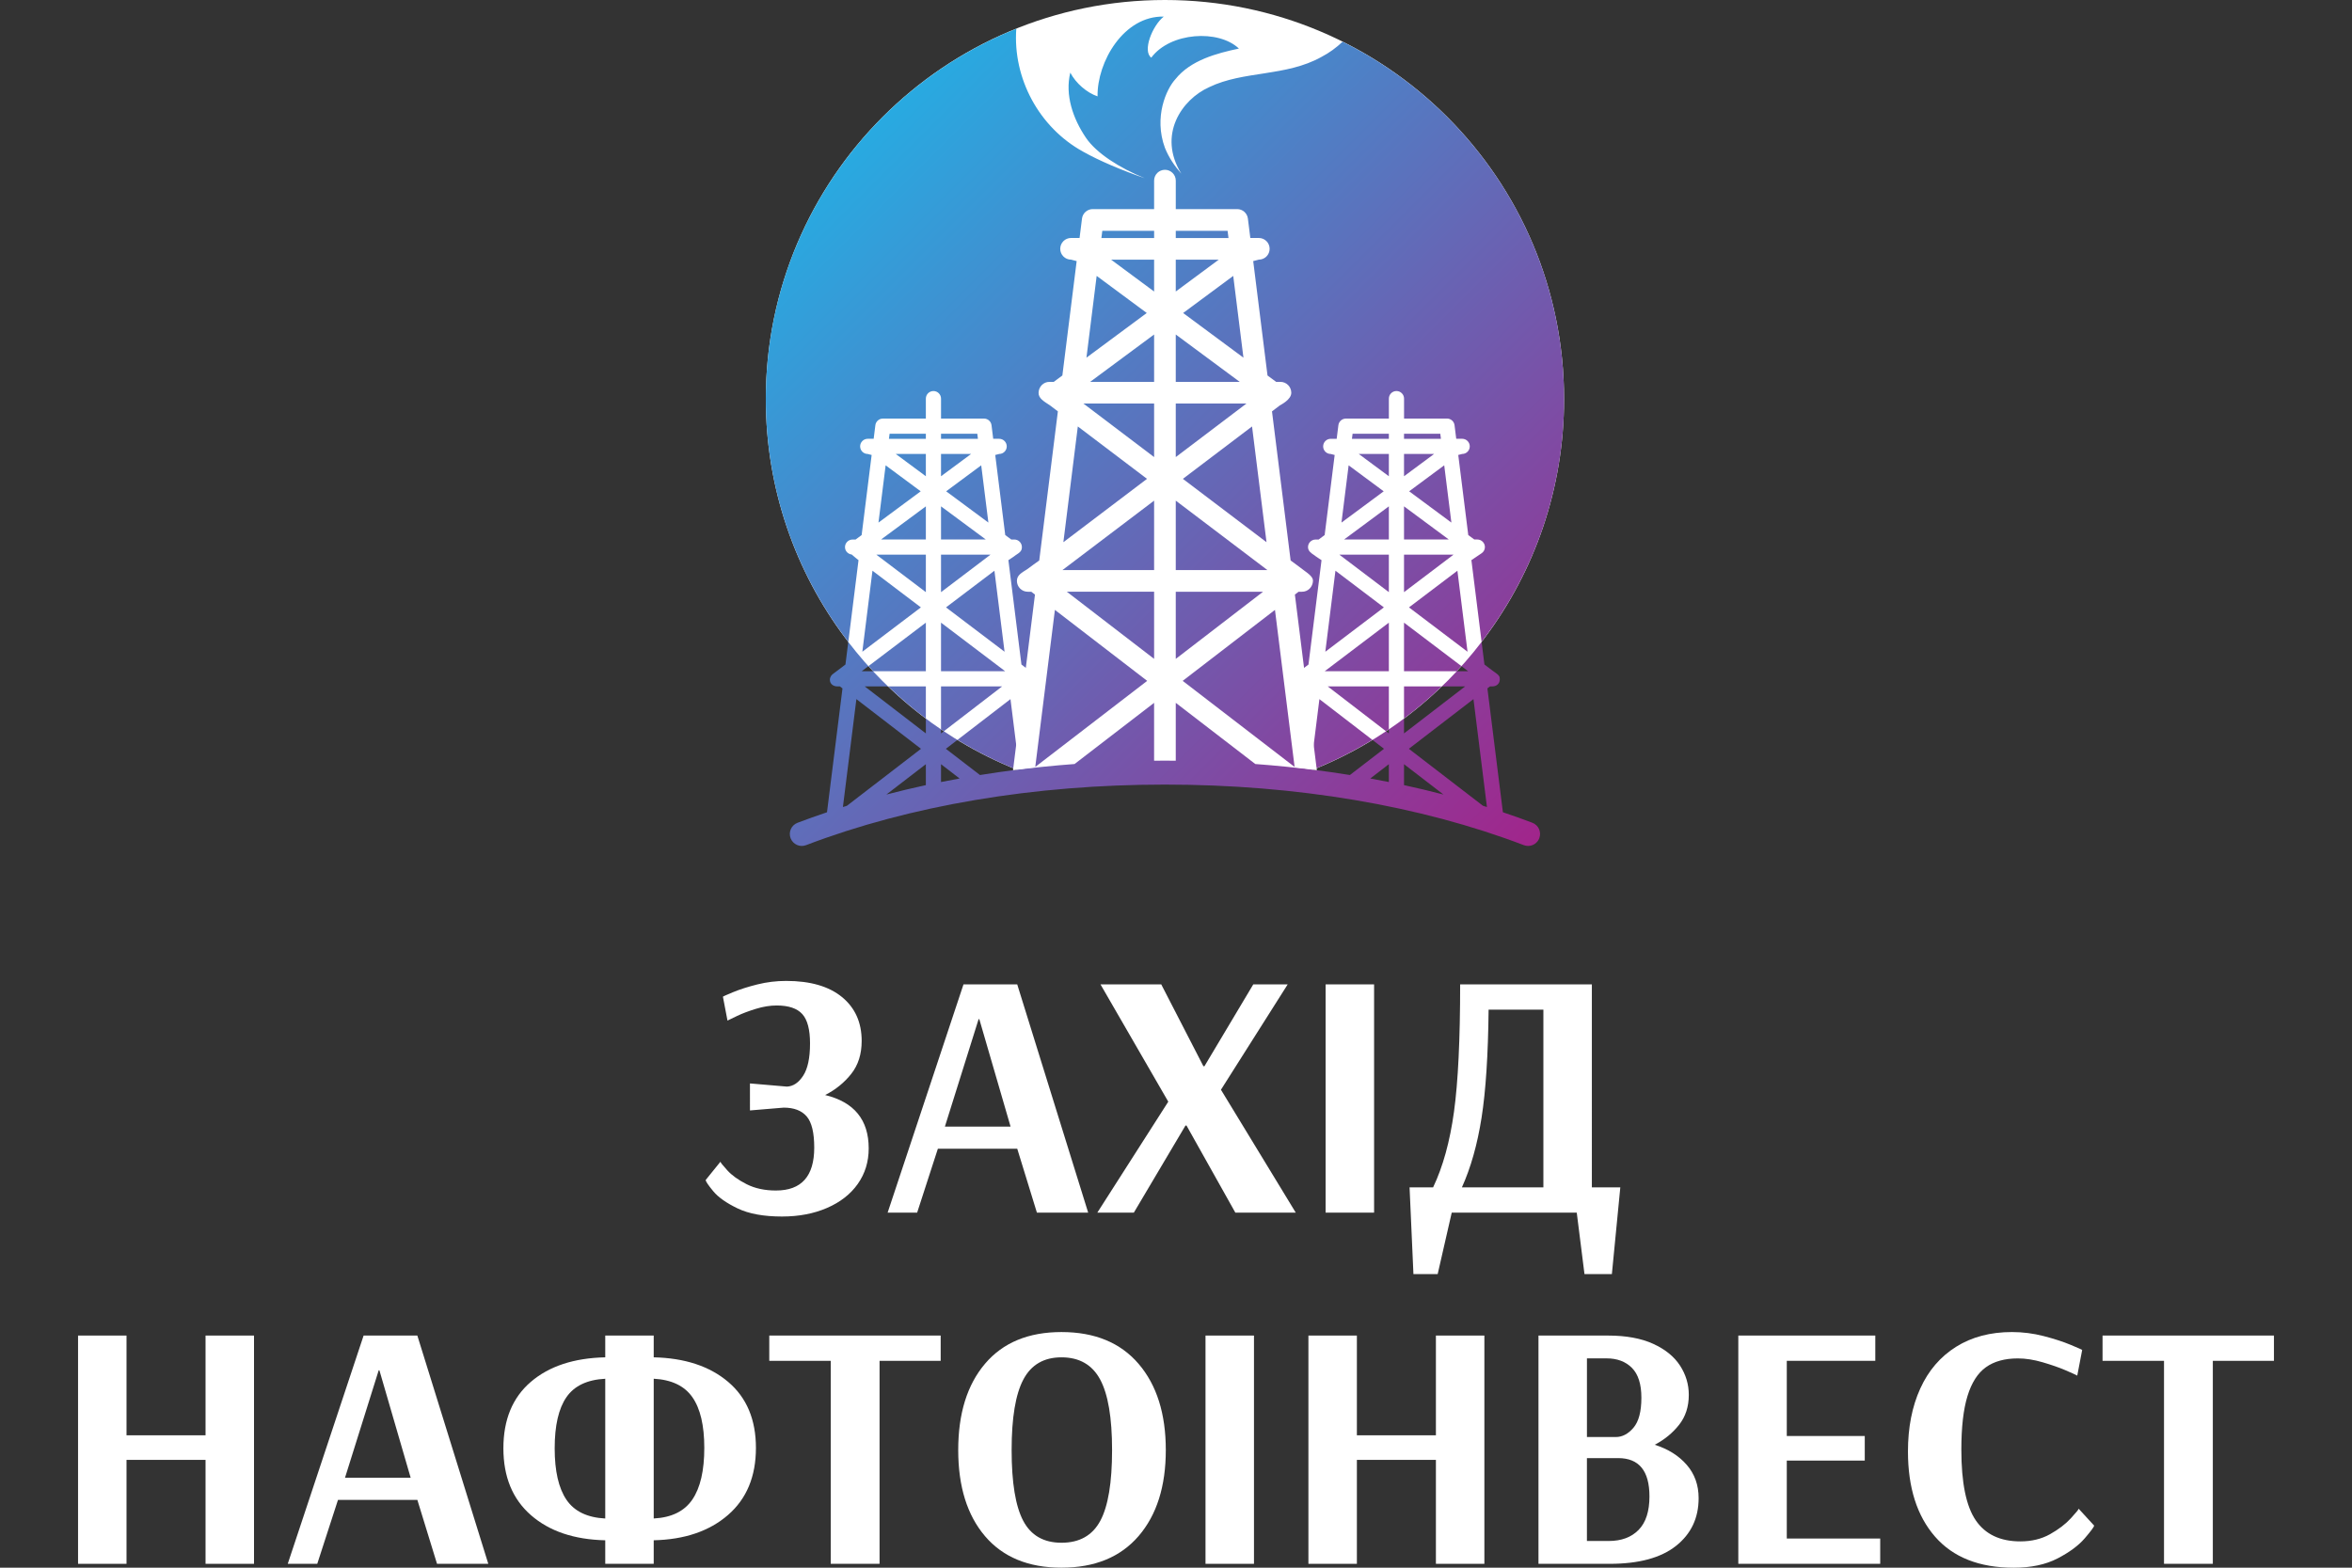 <?xml version="1.0" encoding="utf-8"?>
<!-- Generator: Adobe Illustrator 17.0.0, SVG Export Plug-In . SVG Version: 6.00 Build 0)  -->
<!DOCTYPE svg PUBLIC "-//W3C//DTD SVG 1.1//EN" "http://www.w3.org/Graphics/SVG/1.1/DTD/svg11.dtd">
<svg version="1.1" id="Layer_1" xmlns="http://www.w3.org/2000/svg" xmlns:xlink="http://www.w3.org/1999/xlink" x="0px" y="0px"
	 width="150px" height="100px" viewBox="0 0 150 100" enable-background="new 0 0 150 100" xml:space="preserve">
<rect x="0" y="0" width="150" height="100" fill="#333333" stroke="none"/>
<g>
	<path fill="#FFFFFF" d="M66.764,49.776c2.453-0.248,4.987-0.385,7.587-0.385c2.57,0,5.076,0.134,7.503,0.376
		c10.367-3.22,17.895-12.887,17.895-24.313C99.749,11.396,88.353,0,74.294,0C60.236,0,48.84,11.396,48.84,25.455
		C48.84,36.891,56.382,46.565,66.764,49.776z"/>
	
		<linearGradient id="SVGID_1_" gradientUnits="userSpaceOnUse" x1="-122.014" y1="211.939" x2="-78.027" y2="167.952" gradientTransform="matrix(1 0 0 -1 174.315 223.395)">
		<stop  offset="0" style="stop-color:#28AAE1"/>
		<stop  offset="1" style="stop-color:#A1258B"/>
	</linearGradient>
	<path fill="url(#SVGID_1_)" d="M97.728,52.483c-0.615-0.235-1.244-0.456-1.88-0.671l-0.988-7.901l0.165-0.127h0.158
		c0.267,0,0.467-0.184,0.467-0.451c0-0.181-0.04-0.246-0.246-0.398c-0.057-0.041-0.226-0.162-0.251-0.182l-0.483-0.366l-0.181-1.448
		c3.297-4.29,5.261-9.657,5.261-15.486c0-9.986-5.753-18.624-14.124-22.793c-0.4,0.38-0.851,0.712-1.355,0.974
		c-2.276,1.266-4.966,0.867-7.154,1.925c-1.753,0.782-3.31,3.056-1.776,5.522c-0.444-0.51-0.797-1.03-1.047-1.649
		c-0.724-1.965,0.092-3.759,0.672-4.386c0.962-1.204,2.631-1.648,4.046-1.948c-1.3-1.236-4.381-1.046-5.59,0.58
		c-0.575-0.421,0.068-2.044,0.798-2.62c-2.552-0.055-4.257,2.885-4.223,5.089c-0.678-0.228-1.386-0.835-1.739-1.514
		c-0.347,1.429,0.169,2.932,0.999,4.156c0.671,0.988,2.148,1.928,3.752,2.58c-1.39-0.475-2.91-1.115-3.939-1.697
		c-2.806-1.544-4.488-4.681-4.255-7.842C55.453,5.591,48.84,14.747,48.84,25.454c0,5.829,1.964,11.197,5.26,15.486l-0.181,1.448
		c0,0-0.681,0.523-0.747,0.564c-0.137,0.084-0.246,0.233-0.246,0.406c0,0.267,0.213,0.427,0.481,0.427h0.158l0.165,0.127
		l-0.988,7.901c-0.636,0.215-1.265,0.436-1.88,0.671c-0.394,0.151-0.592,0.592-0.441,0.986c0.151,0.394,0.593,0.593,0.986,0.441
		c6.615-2.528,14.53-3.864,22.888-3.864c8.358,0,16.273,1.336,22.888,3.864c0.09,0.034,0.181,0.05,0.272,0.05
		c0.307,0,0.597-0.187,0.713-0.491C98.319,53.076,98.122,52.634,97.728,52.483z M60.014,46.519c0.061,0.041,0.123,0.081,0.184,0.122
		l-0.184,0.142V46.519z M55.39,42.488c0.099,0.11,0.197,0.221,0.298,0.33h-0.733L55.39,42.488z M53.757,51.479l0.86-6.883
		l4.12,3.169l-4.728,3.637C53.926,51.427,53.841,51.453,53.757,51.479z M59.047,50.081c-0.852,0.184-1.69,0.386-2.517,0.601
		l2.517-1.936V50.081z M59.047,46.783l-3.897-2.998h1.496c0.758,0.729,1.558,1.413,2.401,2.045V46.783z M60.014,49.884v-1.137
		l1.186,0.912C60.803,49.73,60.407,49.805,60.014,49.884z M62.499,49.438l-2.175-1.673l0.742-0.571
		c1.204,0.734,2.472,1.375,3.797,1.904C64.066,49.197,63.279,49.312,62.499,49.438z M93.199,42.488l0.435,0.33h-0.733
		C93.002,42.71,93.1,42.598,93.199,42.488z M89.542,45.83c0.843-0.631,1.644-1.316,2.401-2.045h1.496l-3.897,2.998V45.83z
		 M83.726,49.097c1.325-0.529,2.592-1.169,3.797-1.904l0.742,0.571l-2.175,1.673C85.31,49.312,84.523,49.197,83.726,49.097z
		 M88.575,49.884c-0.393-0.078-0.789-0.153-1.186-0.225l1.186-0.913V49.884z M88.575,46.783l-0.184-0.142
		c0.061-0.041,0.123-0.08,0.184-0.122V46.783z M89.542,50.081v-1.335l2.516,1.936C91.232,50.467,90.394,50.265,89.542,50.081z
		 M94.579,51.401l-4.728-3.637l4.12-3.169l0.86,6.883C94.748,51.453,94.663,51.427,94.579,51.401z"/>
	<g>
		<g>
			<defs>
				<circle id="SVGID_2_" cx="74.294" cy="25.455" r="25.455"/>
			</defs>
			<clipPath id="SVGID_3_">
				<use xlink:href="#SVGID_2_"  overflow="visible"/>
			</clipPath>
			<path clip-path="url(#SVGID_3_)" fill="#FFFFFF" d="M82.934,43.785h0.158l0.165,0.127l-0.63,5.043
				c0.321,0.035,0.642,0.07,0.961,0.109l0.558-4.468l4.12,3.169l-2.157,1.659c0.435,0.07,0.867,0.144,1.298,0.221l1.169-0.899v1.121
				c0.323,0.065,0.647,0.129,0.967,0.198v-1.318l2.484,1.911c0.854,0.222,1.693,0.461,2.517,0.716l-4.692-3.609l4.12-3.169
				l0.858,6.866c0.342,0.108,0.68,0.22,1.016,0.333l-0.985-7.883l0.165-0.127h0.158c0.267,0,0.484-0.216,0.484-0.484
				c0-0.256-0.201-0.461-0.453-0.478c-0.02-0.023-0.036-0.05-0.061-0.069l-0.483-0.366l-0.832-6.658c0,0,0.592-0.4,0.656-0.444
				c0.124-0.086,0.206-0.226,0.206-0.389c0-0.267-0.216-0.484-0.484-0.484h-0.193l-0.385-0.285l-0.638-5.107l0.25-0.065
				c0.267,0,0.484-0.216,0.484-0.484c0-0.267-0.216-0.484-0.484-0.484h-0.379l-0.108-0.866c-0.03-0.242-0.236-0.424-0.48-0.424
				h-2.74v-1.272c0-0.267-0.216-0.484-0.484-0.484c-0.267,0-0.484,0.216-0.484,0.484V26.7h-2.74c-0.244,0-0.45,0.182-0.48,0.424
				l-0.108,0.866h-0.379c-0.267,0-0.484,0.216-0.484,0.484c0,0.267,0.216,0.484,0.484,0.484l0.25,0.065l-0.638,5.107l-0.385,0.286
				h-0.193c-0.267,0-0.484,0.217-0.484,0.484c0,0.247,0.198,0.386,0.42,0.529c0.026,0.034,0.442,0.303,0.442,0.303l-0.832,6.658
				l-0.483,0.366c-0.025,0.019-0.041,0.046-0.061,0.069c-0.252,0.017-0.453,0.221-0.453,0.478
				C82.45,43.568,82.666,43.785,82.934,43.785z M92.947,36.405l0.646,5.168l-3.734-2.829L92.947,36.405z M92.563,33.334
				l-2.693-1.995l2.236-1.657L92.563,33.334z M89.542,27.668h2.313l0.04,0.322h-2.353V27.668z M89.542,28.957h1.919l-1.919,1.422
				V28.957z M89.542,32.299l2.856,2.115h-2.856V32.299z M89.542,35.382h3.155l-3.155,2.39V35.382z M89.542,39.718l4.093,3.1h-4.093
				V39.718z M89.542,43.785h3.897l-3.897,2.998V43.785z M88.575,46.783l-3.897-2.998h3.897V46.783z M88.575,34.414h-2.856
				l2.856-2.115V34.414z M88.575,30.379l-1.919-1.422h1.919V30.379z M86.262,27.668h2.313v0.322h-2.354L86.262,27.668z
				 M86.01,29.683l2.236,1.657l-2.693,1.995L86.01,29.683z M88.575,35.382v2.39l-3.155-2.39H88.575z M85.169,36.405l3.088,2.339
				l-3.734,2.829L85.169,36.405z M88.575,39.718v3.1h-4.093L88.575,39.718z"/>
		</g>
		<g>
			<defs>
				<circle id="SVGID_4_" cx="74.294" cy="25.455" r="25.455"/>
			</defs>
			<clipPath id="SVGID_5_">
				<use xlink:href="#SVGID_4_"  overflow="visible"/>
			</clipPath>
			<path clip-path="url(#SVGID_5_)" fill="#FFFFFF" d="M53.406,43.785h0.158l0.165,0.127l-0.985,7.883
				c0.337-0.114,0.674-0.226,1.016-0.333l0.858-6.866l4.12,3.169l-4.691,3.608c0.824-0.255,1.663-0.494,2.517-0.716l2.484-1.911
				v1.318c0.32-0.069,0.644-0.133,0.967-0.198v-1.12l1.168,0.899c0.43-0.078,0.862-0.152,1.298-0.221l-2.157-1.659l4.12-3.169
				l0.558,4.468c0.319-0.039,0.64-0.074,0.961-0.109l-0.63-5.042l0.165-0.127h0.158c0.267,0,0.484-0.216,0.484-0.484
				c0-0.256-0.201-0.461-0.453-0.478c-0.02-0.023-0.036-0.05-0.061-0.069l-0.483-0.366l-0.832-6.658c0,0,0.418-0.269,0.444-0.303
				c0.294-0.191,0.417-0.282,0.417-0.529c0-0.267-0.216-0.484-0.484-0.484h-0.193l-0.385-0.285l-0.638-5.107l0.25-0.065
				c0.267,0,0.484-0.216,0.484-0.484c0-0.267-0.216-0.484-0.484-0.484h-0.379l-0.108-0.866c-0.03-0.242-0.236-0.424-0.48-0.424
				h-2.74v-1.272c0-0.267-0.216-0.484-0.484-0.484s-0.484,0.216-0.484,0.484v1.272h-2.74c-0.244,0-0.45,0.182-0.48,0.424
				l-0.108,0.866h-0.379c-0.267,0-0.484,0.216-0.484,0.484c0,0.267,0.216,0.484,0.484,0.484l0.25,0.065l-0.638,5.107l-0.385,0.286
				h-0.193c-0.267,0-0.484,0.217-0.484,0.484c0,0.247,0.188,0.444,0.429,0.472c0.026,0.034,0.434,0.36,0.434,0.36l-0.832,6.658
				l-0.483,0.366c-0.025,0.019-0.041,0.046-0.061,0.069c-0.252,0.017-0.453,0.221-0.453,0.478
				C52.923,43.568,53.139,43.785,53.406,43.785z M63.42,36.405l0.646,5.168l-3.734-2.829L63.42,36.405z M63.035,33.334l-2.693-1.995
				l2.236-1.657L63.035,33.334z M60.014,27.668h2.313l0.04,0.322h-2.353V27.668z M60.014,28.957h1.919l-1.919,1.422V28.957z
				 M60.014,32.299l2.856,2.115h-2.856V32.299z M60.014,35.382h3.155l-3.155,2.39V35.382z M60.014,39.718l4.093,3.1h-4.093V39.718z
				 M60.014,43.785h3.897l-3.897,2.998V43.785z M59.047,46.783l-3.897-2.998h3.897V46.783z M59.047,34.414h-2.856l2.856-2.115
				V34.414z M59.047,30.379l-1.919-1.422h1.919V30.379z M56.734,27.668h2.313v0.322h-2.354L56.734,27.668z M56.482,29.683
				l2.236,1.657l-2.693,1.995L56.482,29.683z M59.047,35.382v2.39l-3.155-2.39H59.047z M55.642,36.405l3.088,2.339l-3.734,2.829
				L55.642,36.405z M59.047,39.718v3.1h-4.093L59.047,39.718z"/>
		</g>
	</g>
	<g>
		<path fill="#FFFFFF" d="M47.045,77.084c-0.717-0.344-1.236-0.71-1.557-1.098c-0.321-0.388-0.482-0.627-0.482-0.717l0.941-1.165
			c0,0.045,0.146,0.228,0.437,0.549c0.291,0.321,0.702,0.616,1.232,0.885c0.53,0.268,1.154,0.403,1.87,0.403
			c1.628,0,2.442-0.911,2.442-2.733c0-0.956-0.16-1.62-0.482-1.994c-0.321-0.373-0.81-0.56-1.467-0.56l-2.15,0.179V69.11
			l2.352,0.202c0.403-0.014,0.75-0.246,1.042-0.694c0.291-0.448,0.437-1.135,0.437-2.061c0-0.881-0.164-1.504-0.493-1.87
			c-0.329-0.366-0.874-0.549-1.635-0.549c-0.418,0-0.859,0.071-1.322,0.213c-0.463,0.142-0.859,0.291-1.187,0.448
			c-0.329,0.157-0.538,0.258-0.627,0.303l-0.291-1.523c0-0.015,0.216-0.112,0.65-0.291s0.948-0.344,1.546-0.493
			c0.597-0.149,1.21-0.224,1.837-0.224c1.538,0,2.725,0.344,3.562,1.03c0.836,0.687,1.254,1.62,1.254,2.8
			c0,0.836-0.22,1.534-0.661,2.094c-0.441,0.56-0.997,1.012-1.669,1.355c1.852,0.449,2.778,1.583,2.778,3.405
			c0,0.851-0.232,1.605-0.694,2.262c-0.463,0.657-1.116,1.168-1.96,1.534c-0.844,0.366-1.803,0.549-2.878,0.549
			C48.703,77.599,47.762,77.427,47.045,77.084z"/>
		<path fill="#FFFFFF" d="M56.609,77.352l4.838-14.56h3.427l4.525,14.56h-3.27l-1.254-4.077h-5.062l-1.322,4.077H56.609z
			 M60.261,71.865h4.189l-1.994-6.855h-0.045L60.261,71.865z"/>
		<path fill="#FFFFFF" d="M69.982,77.352l4.525-7.078l-4.323-7.482h3.875l2.688,5.219h0.067l3.114-5.219h2.195l-4.256,6.72
			l4.771,7.84h-3.853l-3.114-5.555h-0.067l-3.293,5.555H69.982z"/>
		<path fill="#FFFFFF" d="M84.542,77.352v-14.56h3.091v14.56H84.542z"/>
		<path fill="#FFFFFF" d="M89.896,75.74h1.501c0.627-1.314,1.071-2.923,1.333-4.827c0.261-1.904,0.392-4.611,0.392-8.12h8.4V75.74
			h1.814l-0.538,5.533h-1.747l-0.493-3.92h-7.974l-0.896,3.92h-1.546L89.896,75.74z M98.43,75.74V64.405h-3.494
			c-0.03,2.882-0.179,5.179-0.448,6.888c-0.269,1.71-0.687,3.192-1.254,4.446L98.43,75.74L98.43,75.74z"/>
		<path fill="#FFFFFF" d="M4.978,99.753v-14.56h3.091v6.362h5.04v-6.362h3.091v14.56h-3.091v-6.63h-5.04v6.63L4.978,99.753
			L4.978,99.753z"/>
		<path fill="#FFFFFF" d="M18.351,99.753l4.838-14.56h3.427l4.525,14.56h-3.27l-1.254-4.077h-5.062l-1.322,4.077H18.351z
			 M22.002,94.265h4.189l-1.994-6.855h-0.045L22.002,94.265z"/>
		<path fill="#FFFFFF" d="M38.6,98.252c-1.986-0.045-3.565-0.578-4.738-1.602c-1.172-1.023-1.758-2.445-1.758-4.267
			c0-1.822,0.582-3.233,1.747-4.234c1.165-1,2.747-1.523,4.749-1.568v-1.389h3.091v1.389c1.986,0.045,3.569,0.568,4.749,1.568
			c1.18,1.001,1.77,2.405,1.77,4.211c0,1.822-0.594,3.248-1.781,4.278c-1.187,1.03-2.766,1.568-4.738,1.613v1.501H38.6V98.252z
			 M38.6,87.948c-1.15,0.06-1.975,0.452-2.475,1.176c-0.5,0.724-0.75,1.811-0.75,3.259c0,1.449,0.25,2.542,0.75,3.282
			c0.5,0.739,1.325,1.138,2.475,1.198V87.948z M44.155,95.653c0.508-0.747,0.762-1.844,0.762-3.293c0-1.434-0.254-2.513-0.762-3.237
			c-0.508-0.724-1.329-1.116-2.464-1.176v8.915C42.826,96.803,43.648,96.4,44.155,95.653z"/>
		<path fill="#FFFFFF" d="M52.981,99.753V86.805h-3.92v-1.613h10.931v1.613h-3.898v12.947H52.981z"/>
		<path fill="#FFFFFF" d="M62.825,97.994c-1.142-1.336-1.714-3.17-1.714-5.499s0.571-4.166,1.714-5.51s2.766-2.016,4.872-2.016
			c2.12,0,3.759,0.676,4.917,2.027c1.157,1.352,1.736,3.185,1.736,5.499c0,2.315-0.579,4.144-1.736,5.488
			c-1.158,1.344-2.796,2.016-4.917,2.016C65.592,100,63.968,99.331,62.825,97.994z M70.173,97.009c0.5-0.933,0.75-2.438,0.75-4.514
			c0-2.061-0.254-3.562-0.762-4.502c-0.508-0.941-1.329-1.411-2.464-1.411c-1.12,0-1.93,0.47-2.43,1.411
			c-0.5,0.941-0.75,2.442-0.75,4.502c0,2.076,0.246,3.58,0.739,4.514c0.493,0.933,1.306,1.4,2.442,1.4
			C68.848,98.409,69.672,97.942,70.173,97.009z"/>
		<path fill="#FFFFFF" d="M76.882,99.753v-14.56h3.091v14.56H76.882z"/>
		<path fill="#FFFFFF" d="M83.445,99.753v-14.56h3.091v6.362h5.04v-6.362h3.091v14.56h-3.091v-6.63h-5.04v6.63L83.445,99.753
			L83.445,99.753z"/>
		<path fill="#FFFFFF" d="M98.117,85.193h4.435c1.15,0,2.109,0.176,2.878,0.526c0.769,0.351,1.34,0.814,1.714,1.389
			c0.373,0.575,0.56,1.198,0.56,1.87c0,0.747-0.206,1.382-0.616,1.904c-0.411,0.523-0.93,0.948-1.557,1.277
			c0.851,0.269,1.53,0.694,2.038,1.277c0.508,0.583,0.762,1.292,0.762,2.129c0,1.269-0.482,2.284-1.445,3.046
			c-0.963,0.762-2.371,1.142-4.222,1.142h-4.547L98.117,85.193L98.117,85.193z M103.045,91.666c0.418,0,0.795-0.198,1.131-0.594
			c0.336-0.395,0.504-1.034,0.504-1.915c0-0.866-0.202-1.501-0.605-1.904s-0.941-0.605-1.613-0.605h-1.254v5.018H103.045z
			 M102.597,98.297c0.806,0,1.441-0.235,1.904-0.706c0.463-0.47,0.694-1.183,0.694-2.139c0-1.627-0.665-2.442-1.994-2.442h-1.994
			v5.287H102.597z"/>
		<path fill="#FFFFFF" d="M110.862,99.753v-14.56h8.736v1.613h-5.645v4.794h4.973v1.568h-4.973v4.973h5.958v1.613H110.862z"/>
		<path fill="#FFFFFF" d="M123.406,98.017c-1.15-1.322-1.725-3.132-1.725-5.432c0-1.523,0.261-2.859,0.784-4.01
			c0.522-1.15,1.284-2.038,2.285-2.665c1-0.627,2.188-0.941,3.562-0.941c0.687,0,1.363,0.086,2.027,0.258
			c0.664,0.172,1.24,0.358,1.725,0.561c0.485,0.202,0.728,0.31,0.728,0.325l-0.314,1.635c-0.105-0.059-0.358-0.175-0.762-0.347
			c-0.403-0.172-0.885-0.34-1.445-0.504c-0.56-0.164-1.086-0.246-1.579-0.246c-0.836,0-1.516,0.187-2.038,0.561
			c-0.523,0.373-0.915,0.986-1.176,1.836c-0.262,0.852-0.392,1.994-0.392,3.427c0,2.106,0.306,3.606,0.918,4.502
			c0.612,0.897,1.56,1.345,2.845,1.345c0.717,0,1.348-0.153,1.893-0.459c0.545-0.306,0.986-0.642,1.322-1.008
			c0.336-0.366,0.504-0.571,0.504-0.616l0.986,1.075c0,0.075-0.198,0.344-0.594,0.806c-0.396,0.463-0.974,0.892-1.736,1.288
			c-0.762,0.395-1.695,0.594-2.8,0.594C126.229,100,124.556,99.339,123.406,98.017z"/>
		<path fill="#FFFFFF" d="M138.011,99.753V86.805h-3.92v-1.613h10.931v1.613h-3.898v12.947H138.011z"/>
	</g>
	<path fill="#FFFFFF" d="M65.545,37.746h0.226l0.235,0.181l-1.401,11.205c1.29-0.166,2.599-0.298,3.926-0.397l5.072-3.902v3.693
		c0.23-0.002,0.46-0.007,0.691-0.007s0.461,0.005,0.691,0.007v-3.693l5.072,3.902c1.326,0.099,2.636,0.231,3.926,0.397
		l-1.401-11.205l0.236-0.181h0.226c0.381,0,0.678-0.31,0.691-0.691c0.008-0.228-0.207-0.41-0.629-0.713
		c-0.029-0.031-0.795-0.591-0.795-0.591l-1.189-9.511l0.497-0.377c0.048-0.036,0.739-0.363,0.734-0.813
		c-0.004-0.381-0.31-0.691-0.691-0.691h-0.276l-0.55-0.408l-0.912-7.296l0.357-0.093c0.381,0,0.691-0.309,0.691-0.691
		s-0.31-0.691-0.691-0.691H79.74l-0.155-1.237c-0.043-0.346-0.337-0.605-0.685-0.605h-3.914v-1.816c0-0.382-0.31-0.691-0.691-0.691
		c-0.382,0-0.691,0.309-0.691,0.691v1.816H69.69c-0.348,0-0.642,0.26-0.685,0.605l-0.155,1.237h-0.542
		c-0.382,0-0.691,0.309-0.691,0.691s0.309,0.691,0.691,0.691l0.357,0.093l-0.912,7.296l-0.55,0.408h-0.276
		c-0.382,0-0.68,0.31-0.691,0.691c-0.01,0.362,0.34,0.553,0.734,0.813l0.497,0.377l-1.189,9.512c0,0-0.74,0.527-0.769,0.558
		c-0.35,0.223-0.655,0.377-0.655,0.744C64.855,37.436,65.164,37.746,65.545,37.746z M81.312,38.904l1.252,10.017l-7.138-5.49
		L81.312,38.904z M79.85,27.203l0.923,7.383l-5.334-4.041L79.85,27.203z M79.301,22.815l-3.846-2.849l3.195-2.366L79.301,22.815z
		 M74.985,14.722h3.305l0.058,0.46h-3.362V14.722z M74.985,16.563h2.742l-2.742,2.031V16.563z M74.985,21.337l4.08,3.022h-4.08
		V21.337z M74.985,25.741h4.508l-4.508,3.415V25.741z M74.985,31.935l5.846,4.429h-5.846V31.935z M74.985,37.746h5.567l-5.567,4.283
		V37.746z M73.604,42.028l-5.567-4.283h5.567V42.028z M73.604,24.359h-4.08l4.08-3.022L73.604,24.359L73.604,24.359z M73.604,18.595
		l-2.742-2.031h2.742V18.595z M70.3,14.722h3.305v0.46h-3.362L70.3,14.722z M69.94,17.599l3.195,2.366l-3.846,2.849L69.94,17.599z
		 M73.604,25.741v3.415l-4.508-3.415H73.604z M68.739,27.203l4.412,3.342l-5.334,4.041L68.739,27.203z M73.604,31.935v4.429h-5.846
		L73.604,31.935z M67.277,38.904l5.885,4.527l-7.138,5.49L67.277,38.904z"/>
</g>
</svg>
